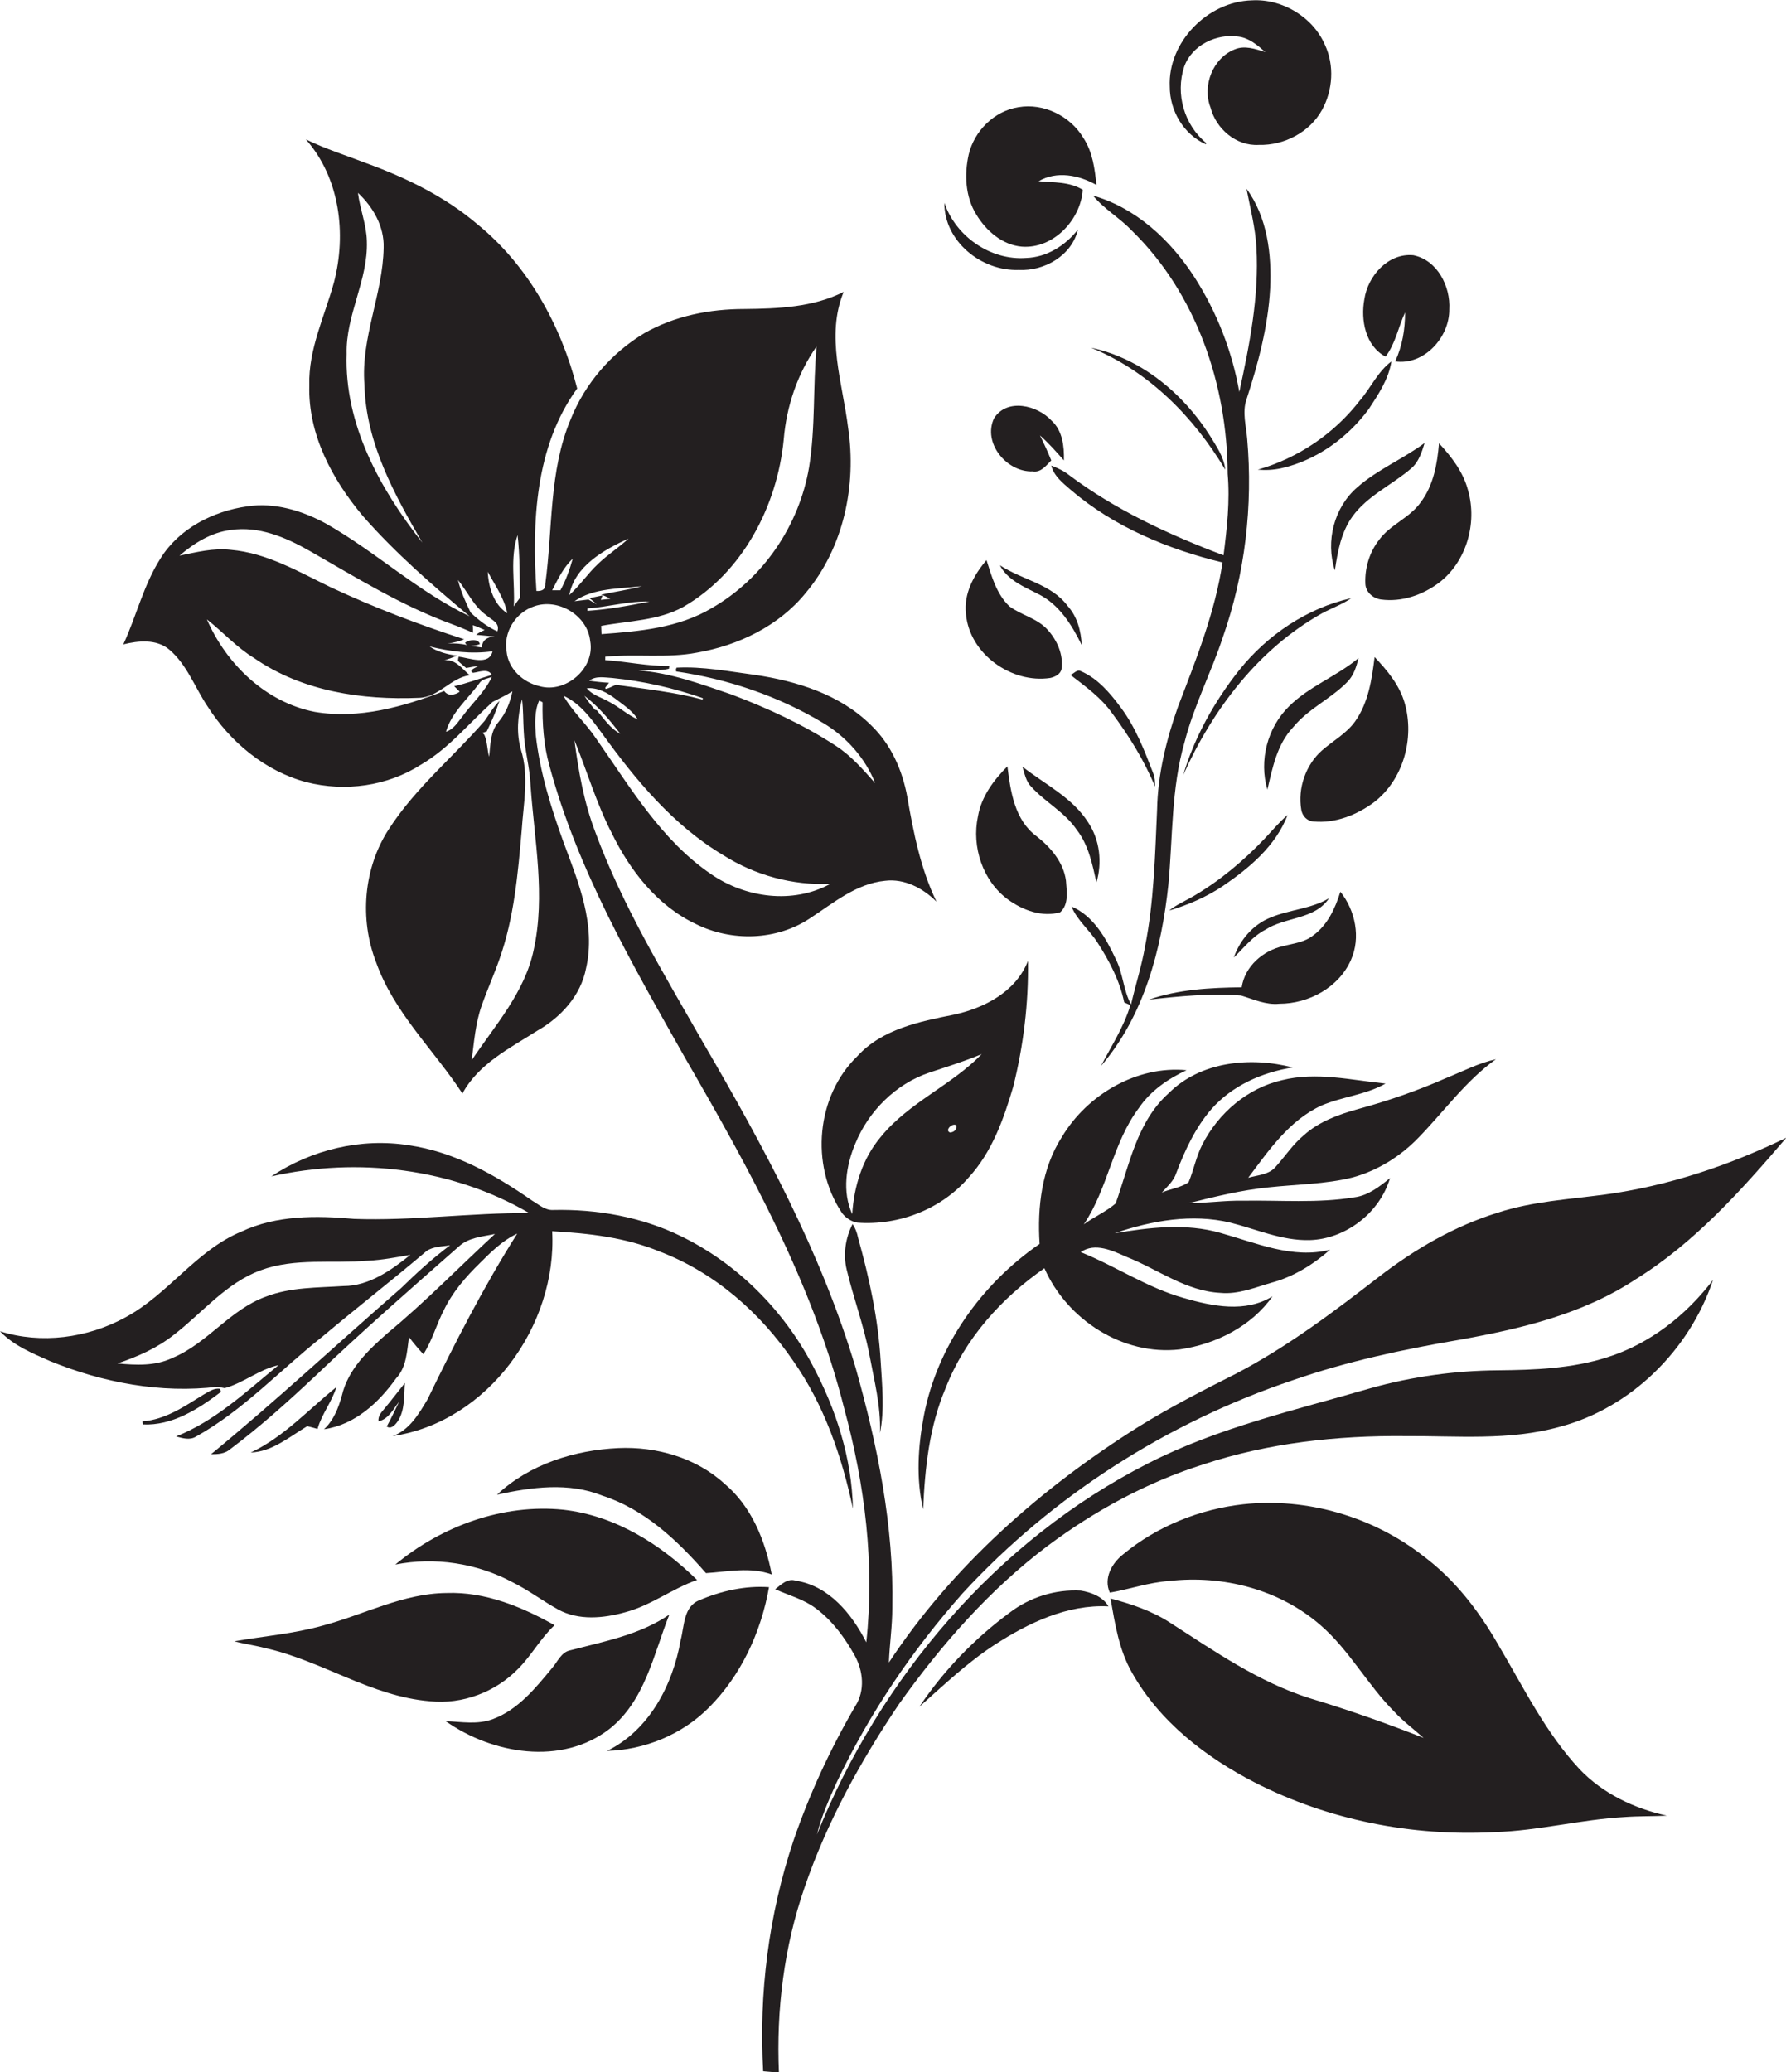 <?xml version="1.0" encoding="utf-8"?>
<!-- Generator: Adobe Illustrator 19.2.0, SVG Export Plug-In . SVG Version: 6.00 Build 0)  -->
<svg version="1.1" id="Layer_1" xmlns="http://www.w3.org/2000/svg" xmlns:xlink="http://www.w3.org/1999/xlink" x="0px" y="0px"
	 viewBox="0 0 521.4 604.9" enable-background="new 0 0 521.4 604.9" xml:space="preserve">
<g>
	<path fill="#231F20" d="M352,42.1l0.2-0.3c-6.5-5.3-9.1-14.4-6.5-22.3c2.2-6.3,9.5-9.8,15.9-8.8c3.1,0.4,5.5,2.5,7.8,4.5
		c-2.9-0.9-6-2-8.9-0.8c-6.4,2.5-9.6,10.6-7.1,17c1.6,6.2,7.5,11.3,14.1,10.9c7.4,0.2,14.9-3.7,18.5-10.3c3.1-5.7,3.6-12.9,0.8-18.9
		c-3.5-8.1-12.4-13.5-21.3-13c-12.9,0.3-24.6,12.2-24,25.2C341.5,32.3,345.5,39.2,352,42.1z"/>
	<path fill="#231F20" d="M298.3,72c9.2,0.7,17.2-7.8,17.8-16.6c-3.9-2.4-8.6-2.1-12.9-2.5c5.3-3.1,11.8-1.8,16.9,1.1
		c-0.5-4.7-1.1-9.6-3.8-13.7c-3.8-6.4-11.6-10.3-19-9c-7.1,1.1-12.9,7-14.5,13.8c-1.3,5.8-1,12.3,2.2,17.5
		C287.9,67.4,292.6,71.5,298.3,72z"/>
	<path fill="#231F20" d="M281.1,465c26.2-28.4,59.7-49.8,96.3-62.1c15.8-5.5,32.2-9,48.6-11.8c17.9-3.2,36.1-7.5,51.4-17.6
		c17.3-10.7,31-26.1,44.1-41.4c-16.7,8.1-34.5,14.1-53,16.6c-10.5,1.4-21.2,2-31.3,5.3c-12.6,3.9-24.1,10.6-34.5,18.6
		c-13.3,10.3-26.8,20.5-41.7,28.3c-9.7,4.9-19.3,9.8-28.5,15.5c-28.5,17.9-54.4,40.7-73,68.9c0.2-5.3,1-10.6,1-16
		c0.5-23.8-4.3-47.3-10.7-70c-10-33.6-26.9-64.7-44.5-94.9c-11.4-20-23.5-39.8-31.5-61.5c-3.3-8.6-4.9-17.7-6.1-26.8
		c3.7,9,6.4,18.4,10.9,27.1c5.3,10.9,13.3,21.2,24.5,26.5c10.4,5.2,23.5,4.9,33.3-1.6c6.9-4.5,13.6-10.2,22-11
		c5.7-0.7,11.1,2.2,15,6.1c-4.6-9.5-6.7-20-8.5-30.4c-1.4-7.9-4.8-15.6-10.7-21.2c-9-8.9-21.6-12.8-33.8-14.6
		c-7.6-1-15.2-2.5-22.9-2.1l-0.2,0.6l0.1,0.5c15.1,2.2,29.9,7.2,43,15.1c6.7,4,12.2,10.2,15.1,17.5c-3.5-3.9-7-8-11.5-10.9
		c-9.5-6.2-19.9-11-30.5-15c-8.8-3-17.7-6.3-27.1-7c3-0.3,6,0.3,8.9-0.5c0-0.2,0.1-0.6,0.1-0.8c-6.3,0.1-12.4-1.3-18.7-1.7
		c0-0.3,0-0.8,0-1c8.9-0.9,18,0.5,26.8-1.2c12.1-2.1,23.9-7.8,31.7-17.4c11.1-13.2,14.9-31.4,12.4-48.2c-1.6-13.1-6.6-26.8-1.3-39.7
		c-8.9,4.5-19.1,4.9-29,5c-10.1,0-20.3,2-29.1,7c-9.7,5.8-17.4,14.7-21.6,25.2c-6.4,15.2-5.2,32-7.4,48c0.1,1.7-1,2.2-2.6,2.1
		c-1.3-20.1-0.4-42.2,11.9-59.1c-4.7-18.4-14.3-35.9-29.2-48c-9.4-8-20.7-13.5-32.2-17.7c-6-2.3-12-4.2-17.8-7
		c9.9,11.2,11.9,27.5,8.2,41.7c-2.7,9.9-7.5,19.5-7.2,30.1c-0.4,14.3,6.7,27.5,15.7,38.2c9.4,10.7,20.2,20.1,31.1,29.2
		c-15.1-7.2-27.5-18.9-42-27.1c-7-3.8-15-6.2-22.9-5c-10,1.4-20,6.5-25.4,15.3c-4.9,7.7-7,16.8-10.8,25c4.4-1.1,9.7-1.6,13.4,1.5
		c5.2,4.4,7.5,11.1,11.2,16.6c6.6,10.4,16.8,18.9,28.8,22.1c11.3,2.9,23.7,1.2,33.5-5.1c8.1-4.7,14-12.1,20.9-18.3
		c1.9-1,3.9-1.9,5.8-3.1c-0.7,3.3-1.9,6.4-4.1,9c-2.4,2.8-2.3,6.6-2.7,10.1c-0.6-2.1-0.5-4.4-1.4-6.4c-0.1-0.1-0.4-0.4-0.5-0.6
		c0.3-0.1,0.9-0.3,1.2-0.4c1.4-2.9,2.7-5.8,3.7-8.9c-1.7,1.7-2.9,3.8-4.3,5.8c-9.2,10.6-20.2,19.6-27.9,31.5
		c-7.5,11.4-8.7,26.4-3.8,39c5.2,14.7,16.9,25.6,25.2,38.3c4.7-8.7,13.8-13.2,21.8-18.3c6.9-3.9,12.8-10.3,14.3-18.3
		c2.9-12.6-2.2-25-6.5-36.5c-3.7-10.2-7-20.7-8.2-31.6c-0.2-3.3-0.4-6.9,1-10c0.3,0.1,0.8,0.4,1,0.5c-0.1,6.2,0.3,12.5,2,18.5
		c8.2,30.5,24.2,58,39.6,85.3c18.8,32.5,37.3,65.8,46.5,102.5c6,22.1,8.9,45.3,6.4,68.1c-4.2-8.3-10.9-16.5-20.6-18
		c-2.4-0.8-4.3,1.2-6,2.5c4,1.8,8.3,2.9,11.9,5.6c4.8,3.6,8.4,8.5,11.3,13.7c2.5,4.5,3.1,10.3,0.2,14.8
		c-7.3,12.5-13.4,25.7-18.1,39.4c-7.2,21.6-10.1,44.5-8.8,67.2c1.5,0.1,3.1,0.3,4.6,0.4c-0.8-18.3,1.5-36.8,7.5-54.1
		c6.5-19,16.3-36.8,27.5-53.4c12.3-17.3,26.5-33.5,43.5-46.3c13.7-10.2,28.9-18.5,45.3-23.7c19-6.3,39.1-8.5,59.1-8.3
		c15-0.1,30.3,1.4,45-2.7c20.9-5.5,38-22.5,44.8-42.9c-7.8,10.3-18.5,18.7-30.9,22.6c-10.3,3.3-21.2,3.7-31.9,3.8
		c-12.5,0.1-25,1.8-37.1,5.2c-22,6.4-44.6,11.5-65.1,22c-44.2,22.5-78.2,62.6-96.6,108.3c1.3-5.3,3.5-10.2,5.7-15.1
		C253.8,500.1,266.4,481.6,281.1,465z M178.7,197.9c9,0.9,17.9,2.9,26.5,5.9l-0.1,0.4c-8.3-2.2-16.8-3.1-25.3-4.3
		c-1,0.4-1.9,1-3,1.2l-0.1-0.4c0.3-0.4,0.9-1.1,1.1-1.4c-1.9-0.1-3.8-0.3-5.8-0.6C174,197.2,176.5,197.8,178.7,197.9z M177.9,204.9
		c-2.2-1.3-4.9-1.9-6.6-4c3.1-0.3,6,1.3,8.4,3.1c2.3,1.8,4.9,3.4,6.5,6C183.2,208.7,180.8,206.4,177.9,204.9z M181.1,214.2
		c-3-1.6-4.8-4.4-6.9-6.9l-0.5-0.1c-1.1-1.3-2.2-2.7-3.1-4.1C174.7,206.2,178,210.2,181.1,214.2z M228.8,128.3
		c0.8-9.7,4-19.2,9.6-27.2c-1.1,11.8-0.3,23.6-2.2,35.3c-2.9,17-13.4,32.5-28.4,41.1c-9.7,5.8-21.2,6.8-32.2,7.6
		c0-0.6-0.1-1.8-0.1-2.4c8-1.5,16.6-1.5,23.9-5.5C216.7,167.3,226.9,147.8,228.8,128.3z M189.6,175.6c-6,1.2-12,2.3-18.1,2.7l0-0.7
		C177.5,177.2,183.5,175.4,189.6,175.6z M178.2,174.8c-0.7,0.1-2.1,0.2-2.8,0.3c0.1-0.3,0.4-1,0.5-1.3l-3.8,0.8
		c0.5,0.4,1.6,1.3,2.1,1.8c-0.8-0.5-1.6-0.9-2.4-1.4c-1,0.1-3.1,0.4-4.1,0.5c5.6-3.9,13.1-3.6,19.7-4.4c-3.9,1.1-8,1.6-11.9,2.5
		C176.4,173.8,177.2,174.3,178.2,174.8z M183.5,157.2c-2.8,2.6-6.1,4.7-8.9,7.4c-3,2.8-5.3,6.3-8.4,9.1
		C167.8,165.2,176.3,160.5,183.5,157.2z M167.2,163.1c-0.9,3.2-2,6.3-3.6,9.2c-0.6,0-1.8,0-2.4,0C162.9,169,164.5,165.6,167.2,163.1
		z M151.1,156.2c0.7,6.1,0.6,12.2,0.7,18.3c-0.6,0.8-1.2,1.6-1.8,2.5C150.4,170.1,148.8,163,151.1,156.2z M101.2,103.3
		c-0.3-11.3,6.3-21.5,5.9-32.9c-0.1-4.8-2-9.3-2.6-14.1c4.4,4.1,7.7,9.8,7.5,16c-0.2,13.5-6.7,26.3-5.6,40
		c0.4,16.9,8.7,32,16.9,46.1C110.9,142.7,100.5,123.8,101.2,103.3z M135.1,209c-1.4,1.7-2.6,3.9-4.9,4.6c1.6-5.6,6.3-9.5,9.7-14.1
		c0.8-1.3,2.4-1.4,3.7-1.9C141.5,202,137.9,205.2,135.1,209z M136.1,195c0.9-0.2,2.7-0.5,3.6-0.6c-0.6,0.4-3.2,1.3-1.6,2
		c1.8-0.2,4.3-1.4,5.5,0.6c-3.7,1.1-7.3,2.5-11,3.3c0.5,0.5,1.1,1.1,1.6,1.6c-1.3,1-3.5,1.4-4.5-0.2c-11.9,4.6-24.9,8.3-37.8,6.1
		c-14.3-2.8-25.8-13.9-31.5-27c4.7,3.7,8.7,8.2,13.8,11.3c14,9.7,31.5,12.3,48.1,11.6c5.7-0.1,9.2-5.8,14.8-6.6
		c-2.2-1.9-4.3-4.9-7.5-4.3c1.3-0.4,2.6-0.9,3.8-1.4c-2.8-0.4-5.7-1.1-8-2.7c6,1.5,12.2,2.3,18.4,1.4c-1,4.4-6.9,1.9-9.9,1.6
		c-0.1,0.3-0.2,0.9-0.2,1.2C134.5,193.7,135.3,194.3,136.1,195z M140.7,189c-1.1-0.1-2.1-0.3-3.2-0.5c0.9,0,2-0.2,2.6-0.5
		c-0.4-1.6-3.2-1.3-4.3-0.4c0.1,0.4,0.4,0.6,0.7,0.7c-1.9-0.4-3.9-0.6-5.9-0.4c1.7-0.3,3.4-0.6,4.9-1.3c-13.3-4.3-26.4-9.3-39-15.2
		c-9.3-4.5-18.6-10-29.1-10.9c-5.1-0.6-10.1,0.7-15,1.7c4.3-3.7,9.3-6.8,15-7.5c8.1-1.2,15.9,2.1,22.8,6c13.5,7.7,26.8,16,41.5,21.4
		c2.2,0.8,4.3,1.7,6.4,2.6c0-0.8,0-1.5-0.1-2.2c1.2,0.3,2.3,0.9,3.5,1.4c-0.9,0.4-1.8,0.8-2.5,1.4c1.3,0.1,4,0.4,5.4,0.5
		C142.3,185.9,140.7,186.9,140.7,189z M145.2,184.3c-2.9-1.3-5.5-3.3-7.8-5.5c-1.5-3.1-2.9-6.2-3.7-9.5c2.8,3.4,4.6,7.7,8.3,10.3
		C143.4,180.9,146.1,181.8,145.2,184.3z M142.4,166.9c2.1,3.9,4.8,7.7,5.7,12.1C144.1,176.5,142.6,171.3,142.4,166.9z M155.8,277.3
		c-2.6,12.4-11.3,22-18.1,32.2c0.7-5.3,1.1-10.8,2.9-15.9c1.6-4.6,3.6-9,5.2-13.6c4.3-12.1,5.4-25,6.5-37.6
		c0.5-7.8,2.2-15.8-0.2-23.5c-1.4-4.8-1-9.9,0.3-14.8c0.4,3.1,0.3,6.2,0.5,9.4c0.2,5.3,1.8,10.5,2,15.9
		C156,245.2,159.3,261.4,155.8,277.3z M157.5,200.3c-4.8-1.1-9.1-5-9.6-10.1c-1-5.6,2.6-11.4,8-13.2c7-2.5,15.6,2.6,16.4,10.1
		C173.8,195.1,165.1,202.5,157.5,200.3z M175.7,214c9.8,13.6,20.8,26.9,35.4,35.6c9.3,5.9,20.3,8.9,31.3,8.4
		c-11,6-24.8,4.1-34.9-2.9c-14.5-9.9-23.5-25.3-33.4-39.4c-2.9-4.4-7-8-9.6-12.6C169.4,205.3,172.6,209.8,175.7,214z"/>
	<path fill="#231F20" d="M330.4,67.3c18.8,18.3,27.9,45,28,71c0.7,7.9-0.2,15.9-1.2,23.8c-15.9-6-31.5-13.2-45.2-23.5
		c-1.5-1.2-3.3-2-5.1-2.7c0.8,3.1,3.4,5.1,5.7,7.1c12.6,10.8,28.3,17.3,44.3,21.2c-2.2,14.6-7.7,28.3-13,42.1
		c-3.4,9.6-5.9,19.7-6.1,30c-0.6,13.3-0.9,26.8-3.5,39.9c-1,5.8-2.8,11.3-4.1,17c-2.3-4.1-2.3-9.1-4.5-13.3
		c-2.8-6-6.5-12.6-12.9-15.3c1.7,4.1,5.4,7,7.7,10.7c3.4,5.3,6.4,11,7.7,17.3c0.4,0.2,1.3,0.6,1.8,0.8c-1.9,6.4-5.6,12-8.6,17.8
		c12.6-14.7,17.7-34.1,19.7-53c1.3-13.8,0.8-28,4.7-41.5c2.7-10.6,7.8-20.4,11.2-30.7c6.5-18.5,8.8-38.4,7.1-57.9
		c-0.3-3.8-1.5-7.8-0.2-11.5c3.4-10.5,6.3-21.3,6.9-32.3c0.5-10-0.8-20.9-6.9-29.2c1.1,5.7,2.6,11.4,2.9,17.2
		c0.8,14.2-2,28.3-5,42.1c-2.1-11.9-6.6-23.4-13.1-33.5c-6.9-10.7-17-20.2-29.6-23.8C322.4,61.1,326.9,63.6,330.4,67.3z"/>
	<path fill="#231F20" d="M297.4,78.8c7.5,0.4,15.5-4.2,17.3-11.8c-3.7,4.7-9.1,8.1-15.1,8.3c-10.4,0.8-20.6-6.3-23.9-16.1
		C275.6,70.4,286.5,79.2,297.4,78.8z"/>
	<path fill="#231F20" d="M404.5,104.1c2.9-3.8,3.7-8.6,5.7-12.9c0,4.9-0.8,9.8-2.9,14.3c8.5,1.2,15.9-7.1,15.8-15.2
		c0.4-6.7-3.5-14.4-10.5-15.8c-7.3-0.7-13.3,6-14.3,12.9C397.2,93.4,398.6,101,404.5,104.1z"/>
	<path fill="#231F20" d="M353.3,127.3c-7.9-12.5-20.2-22.7-34.8-25.8c16.8,6.8,30,20.2,39.2,35.6
		C357.3,133.3,355.1,130.3,353.3,127.3z"/>
	<path fill="#231F20" d="M374,136.7c10.3-2.3,19.4-8.9,25.6-17.3c2.8-4.3,5.8-8.7,6.6-13.9c-4,3-6,7.7-9.2,11.4
		c-7.5,9.7-18,16.8-29.8,20.2C369.4,137.3,371.7,137.2,374,136.7z"/>
	<path fill="#231F20" d="M310.6,134.4c0.1-4.1-0.4-8.7-3.6-11.6c-4.1-4.5-13-6.7-16.8-0.7c-3.4,7.2,3.7,15.8,11.3,15.5
		c2.4,0.4,3.9-1.7,5.4-3.2c-1-2.5-2.1-4.9-3.3-7.3C306.1,129.3,308.3,131.8,310.6,134.4z"/>
	<path fill="#231F20" d="M415.9,129.3c-6.3,4.7-13.7,7.7-19.6,12.9c-6.8,5.8-9.4,15.8-6.6,24.3c0.8-5.4,1.8-11.1,5.1-15.7
		c4.4-6.1,11.5-9.2,17.1-14C414.2,134.9,415.1,131.9,415.9,129.3z"/>
	<path fill="#231F20" d="M414.7,146.7c-3.2,4.5-8.8,6.4-12.1,10.9c-2.8,3.6-4.2,8.2-4,12.8c0.1,2.5,2.3,4.3,4.6,4.6
		c6,0.8,12.1-1.3,16.9-4.9c8-6.1,11.2-17.3,8.5-26.9c-1.4-5.4-4.8-9.8-8.5-13.8C419.6,135.4,418.5,141.7,414.7,146.7z"/>
	<path fill="#231F20" d="M282,179.2c1,11.7,13.3,20.4,24.6,18.7c1.4-0.3,3-1.1,3.3-2.6c0.6-4.2-1.3-8.4-4-11.4
		c-3-3.4-7.7-4.3-11.2-6.9c-3.8-3.6-5.2-8.8-6.7-13.5C284.3,167.8,281.3,173.3,282,179.2z"/>
	<path fill="#231F20" d="M291.9,165c2.3,4.4,7.1,6.3,11.2,8.4c6.1,3,9.8,9,12.7,14.9c-0.2-4.1-1.3-8.3-4.1-11.4
		C306.9,170.4,298.4,169.3,291.9,165z"/>
	<path fill="#231F20" d="M361.7,195.7c-7.2,9.1-13,19.5-16.3,30.6c8.6-19.2,22-36.9,40.6-47.3c2.8-1.5,5.9-2.6,8.5-4.4
		C381.6,177.5,370,185.3,361.7,195.7z"/>
	<path fill="#231F20" d="M396.6,192.1c-6.3,5.3-14.4,8.2-20.3,14.1c-6.3,6.2-8.8,15.8-6.3,24.3c1.5-6.4,2.8-13.2,7.5-18.2
		c4.4-5.4,11-8.3,15.8-13.2C395.2,197.2,396,194.6,396.6,192.1z"/>
	<path fill="#231F20" d="M410.1,205.3c-1.5-5.3-5.1-9.6-8.8-13.5c-0.8,6.5-1.8,13.3-5.7,18.8c-2.5,3.5-6.4,5.6-9.6,8.4
		c-4.8,4.2-7.2,11.1-6.1,17.4c0.3,1.8,1.7,3.3,3.6,3.4c6.3,0.6,12.6-1.9,17.6-5.6C409.7,227.6,413,215.5,410.1,205.3z"/>
	<path fill="#231F20" d="M324.6,208.1c5,6.7,9.4,13.8,12.6,21.5c0-1.3,0-2.6-0.5-3.8c-2.6-6.7-5.2-13.6-9.6-19.4
		c-3.1-4.2-6.7-8.4-11.6-10.5c-1.1-0.6-2,0.8-3,1.1C316.9,200.4,321.4,203.6,324.6,208.1z"/>
	<path fill="#231F20" d="M302.6,244.1c-6.4-4.7-7.6-13.1-8.5-20.4c-4,4-7.6,8.8-8.6,14.6c-1.9,8.9,1.4,18.9,8.8,24.3
		c4.3,3.1,9.9,5.2,15.2,3.7c2.6-2.3,1.9-6.1,1.7-9.2C310.5,251.7,306.7,247.3,302.6,244.1z"/>
	<path fill="#231F20" d="M314.4,242.3c3.4,4.4,4.5,10,5.7,15.3c1.7-5.8,1-12.4-2.4-17.5c-4.6-7.3-12.6-11.1-19.2-16.3
		c0.6,2,1,4.3,2.6,5.9C305.2,234.2,310.9,237.1,314.4,242.3z"/>
	<path fill="#231F20" d="M356.9,258.7c7.8-5.3,15.5-11.7,19-20.8c-2.5,2.1-4.5,4.6-6.8,7c-6.1,6.4-13,12.2-20.7,16.7
		c-2.4,1.4-5,2.5-7.1,4.2C346.7,264.2,352.1,261.9,356.9,258.7z"/>
	<path fill="#231F20" d="M362.3,290.6c3.7,1.1,7.2,2.8,11.2,2.4c8.6,0,17.4-4.8,20.9-12.8c2.9-6.5,1.3-14.4-3.1-19.9
		c-1.5,4.9-3.8,9.8-8,12.8c-2.5,2-5.8,2.3-8.8,3.1c-5.8,1.3-11.1,5.9-12,12c-9.1,0.1-18.5,0.6-27.1,3.6
		C344.3,290.8,353.3,289.9,362.3,290.6z"/>
	<path fill="#231F20" d="M360.2,279.5c2.9-2.8,5.5-6.2,9.2-8.1c5.8-3.8,14.4-2.9,18.6-9.2c-5.2,3.1-11.5,3.3-17,5.6
		C365.9,269.8,362,274.3,360.2,279.5z"/>
	<path fill="#231F20" d="M282.8,343.7c6.8-7.4,10.2-17,13-26.5c3-12,4.5-24.4,4.3-36.7c-3.5,9-12.8,13.8-21.7,15.7
		c-10,2-20.9,4.2-28.1,12.1c-12,11.6-13.8,31.7-4.6,45.6c1,1.5,2.8,2.7,4.6,3C262.5,357.8,274.9,352.9,282.8,343.7z M257.1,331.9
		c-5.3,6.3-7.8,14.4-8.3,22.5c-3-6.5-1.8-14.2,0.9-20.6c3.9-9.5,11.8-17.4,21.6-20.7c5.1-1.7,10.3-3.3,15.3-5.4
		C277.8,316.8,265.3,321.8,257.1,331.9z M277.4,330.6c-1.8-0.6,0.7-3,1.8-2.1C279.3,329.7,278.7,330.4,277.4,330.6z"/>
	<path fill="#231F20" d="M394.9,343.7c7.3-2,14-6.2,19.2-11.6c7.5-7.7,13.8-16.6,22.6-22.9c-5,1.1-9.6,3.5-14.3,5.4
		c-8.4,3.7-17,6.7-25.8,9.1c-5.8,1.6-11.6,3.7-16.1,7.8c-3.1,2.6-5.3,6-8,9c-1.9,2.4-5.3,2.5-8.1,3.3c6-8,12-16.8,21.4-21.1
		c6.1-2.6,12.9-3.1,18.7-6.4c-10-1-20.2-3.5-30.2-1c-10.1,2.3-18.6,9.6-23.3,18.8c-1.8,3.5-2.5,7.4-4,11c-2.3,1.6-5.2,1.9-7.8,3
		c1.6-1.8,3.5-3.4,4.2-5.7c2.5-6.6,5.6-13.3,10.3-18.7c6-6.8,14.8-10.7,23.7-12.1c-12.3-3.2-26.9-1.8-36.2,7.5
		c-9.3,8.3-11.5,21-15.5,32.2c-2.8,2.4-6.3,3.9-9.3,6.1c7.1-10.5,8.4-23.8,16.1-34c3.4-5,8.5-8.5,13.9-11
		c-14.5-1.4-29,7.1-36.4,19.5c-5.9,9.2-7.2,20.5-6.5,31.2c-17,11.7-29.9,29.8-33.8,50.2c-1.7,8.9-2.3,18.4-0.2,27.3
		c0.5-12,1.8-24.3,6.6-35.5c5.6-14.4,16.3-26.2,28.8-34.9c6.6,15,22.9,25.6,39.5,23.7c10.5-1.5,20.9-6.7,27.1-15.5
		c-7.9,4.9-17.6,2.9-25.9,0.5c-10.7-3-19.9-9.3-30.1-13.4c4.2-2.9,9.3-0.4,13.4,1.4c9.1,3.6,17.3,10,27.4,10.5
		c5.2,0.5,10.1-1.6,15-3c6.3-1.7,12.1-5.3,17-9.6c-10.9,2.8-21.6-2-32-4.9c-10.1-2.9-20.8-1.6-30.9,0.1c10.8-3.7,22.6-5.8,33.8-3.1
		c7.6,1.9,15,5.3,23.1,5.1c10.6-0.3,20.5-8,23.5-18.1c-3.1,2.5-6.4,5.1-10.4,5.6c-10.8,1.8-21.8,0.8-32.7,1
		c-5.2-0.1-10.4,0.7-15.6,0.7c7.6-1.9,15.3-3.8,23.2-4.6C378.5,345.7,386.9,345.7,394.9,343.7z"/>
	<path fill="#231F20" d="M133.9,363.9c2.9-2.7,6.9-2.9,10.6-3.7c-10.4,9.6-20.3,19.8-31.3,28.9c-5.7,5-11.6,10.6-13.4,18.3
		c-1,3.6-2.4,7.2-5.2,9.8c9-1.3,15.9-7.7,21-14.8c3.1-3.3,3.2-7.9,3.8-12.1c1.3,1.7,2.7,3.4,4.2,5c2.6-4,3.8-8.7,6-12.9
		c2.5-5.2,6.3-9.6,10.4-13.6c3.3-3.3,6.7-6.7,11-8.7c-9.8,15.5-18.2,31.9-26.2,48.4c-2.5,4.2-5.3,9-10.2,10.7
		c27.8-4.1,48.1-32.3,46.6-59.8c10.6,0.6,21.4,1.8,31.3,5.9c16.1,6.1,29.5,17.9,39.1,32c9,12.8,14.2,27.9,17.4,43.1
		c-0.3-14.7-4.9-29-11.8-41.9c-8.5-16.1-21.9-29.6-38.3-37.6c-11.6-5.7-24.7-8-37.5-7.7c-2.3,0.1-4.1-1.6-6-2.7
		c-10.9-7.6-22.8-14.3-36.1-16.2c-13.9-2.2-28.4,1.3-40.1,9.1c25.3-5.7,52.8-2.4,75.3,10.7c-17.1-0.1-34.1,2.3-51.1,1.7
		c-11.1-1-22.7-1.1-32.9,3.7c-13.3,5.5-21.4,18.4-34,25.1c-11,6-24.5,7.8-36.5,4c4,4.2,9.4,6.4,14.6,8.7c15.4,6.3,32.4,9.5,48.9,7.5
		c0.5,0.1,1.6,0.3,2.1,0.4c5.5-1.5,10.1-5.5,15.7-6.7c-9.4,7.7-18.5,16.3-29.9,20.8c1.9,0.5,4,1.2,5.9,0
		c13.8-7.7,24.6-19.5,36.9-29.2c10-8.4,20.3-16.4,30.3-24.9c2-1.4,4.6-1.3,6.9-1.7c-5.1,3.8-9.8,8.1-14.3,12.5
		c-18.5,16.1-36.5,32.9-55.5,48.5c1.9,0,4-0.1,5.5-1.4c8.8-6.6,16.9-13.9,24.9-21.4C105.6,388.7,119.8,376.3,133.9,363.9z
		 M100.3,375.4c-7.6,0.5-15.5,0.3-22.7,3.1c-10.5,3.8-17.1,13.7-27.3,17.9c-5,2.4-10.6,2.1-16,1.6c5.9-2,11.6-4.5,16.5-8.4
		c8.3-6.4,15.2-15.1,25.3-18.8c10-3.7,20.9-1.9,31.4-2.8c4.1-0.2,8.2-1,12.3-1.7C114.2,370.8,107.7,375.4,100.3,375.4z"/>
	<path fill="#231F20" d="M248.9,357.3c-2.1,4.1-2.8,8.9-1.7,13.4c2,8.3,5,16.3,6.6,24.7c1.4,7.5,3.4,15.1,3.1,22.9
		c1.4-6.9,0.6-14,0.2-21c-0.7-12.2-3.3-24.2-6.6-36C250.2,359.8,249.7,358.5,248.9,357.3z"/>
	<path fill="#231F20" d="M116.1,414.9c2.2-3.3,1.8-7.5,2.1-11.2c-2,2.5-3.9,5-5.9,7.4c-0.9,1.1-2,2.2-1.8,3.8c3-0.7,4.3-3.6,6-5.7
		c-1.2,2.4-2.3,4.9-3.6,7.2C114.2,417.3,115.4,415.9,116.1,414.9z"/>
	<path fill="#231F20" d="M64.2,405.4c-1.8-0.3-3.3,0.9-4.8,1.7c-5.5,3.4-11.1,7.3-17.8,7.8c0,0.2,0.1,0.7,0.1,0.9
		c8.6,0.4,16.2-4.5,22.8-9.5C64.5,406.1,64.3,405.7,64.2,405.4z"/>
	<path fill="#231F20" d="M89.7,416.3c1,0.3,2,0.5,3,0.8c1.2-4.3,4.2-7.9,5.5-12.2c-8.2,6.6-15.4,14.6-25,19.1
		C79.4,423.8,84.5,419.4,89.7,416.3z"/>
	<path fill="#231F20" d="M225.3,459.6c-1.9-9.9-5.9-19.9-13.8-26.5c-8.3-7.6-19.9-10.9-31-10.4c-12.8,0.6-25.9,4.7-35.4,13.6
		c10.1-2.2,20.9-3.7,30.8,0.3c12.3,4,21.8,13,30.2,22.6C212.4,458.8,219.1,457.3,225.3,459.6z"/>
	<path fill="#231F20" d="M461.2,516.5c-10.1-10.8-16.6-24.3-24.1-36.9c-5.6-9.7-12.6-18.7-21.6-25.4c-14.7-11.5-34-17.1-52.5-15.1
		c-12.7,1.4-25.2,6.4-35.1,14.6c-3.3,2.6-5.8,7-3.9,11.2c5.8-1,11.4-3,17.3-3.4c15.6-1.8,32.1,2.4,44.1,12.8
		c8.5,7.3,13.8,17.5,21.7,25.4c2.6,2.8,5.7,5.1,8.5,7.6c-10.9-4.3-22-8.2-33.3-11.6c-14.8-4.7-27.6-13.6-40.5-21.9
		c-5.3-3.5-11.5-5.6-17.6-7.2c1.3,7.4,2.5,15.1,6.3,21.7c8,14.2,21.4,24.6,35.8,32c21.5,11,46,15.8,70.1,14.5
		c12.7-0.4,25.2-3.7,37.9-4.4c4.1-0.3,8.2-0.2,12.3-0.4C477.1,527.9,468,523.6,461.2,516.5z"/>
	<path fill="#231F20" d="M115.4,456.7c11.5-2.3,23.9-0.4,34.3,5.2c4.6,2.3,8.7,5.4,13.2,7.9c6,3.3,13.3,2.6,19.7,0.8
		c7.5-2,13.7-6.9,20.9-9.4c-10.6-10.4-23.9-18.8-39-20.5C146.9,438.9,129,445.4,115.4,456.7z"/>
	<path fill="#231F20" d="M204.2,467.1c-4.7,1.8-4.4,7.6-5.5,11.7c-2.3,13.1-9.2,26.3-21.5,32.3c10.9-0.3,21.8-4.7,29.6-12.5
		c9.5-9.4,15.4-22.2,17.7-35.3C217.6,462.8,210.5,464.4,204.2,467.1z"/>
	<path fill="#231F20" d="M315.5,464.3c-7.4-0.4-14.8,1.9-20.7,6.4c-10.3,7.6-19.3,16.9-26.4,27.5c7.1-6.3,14-12.9,22-18.1
		c9.9-6.4,21.2-11.8,33.2-11.2C322,466.1,318.6,464.8,315.5,464.3z"/>
	<path fill="#231F20" d="M161.9,474.4c-9.6-5.4-20.3-9.8-31.5-9.4c-12.7,0.1-24.1,6.3-36.1,9.5c-8.5,2.4-17.3,3.1-25.9,4.6
		c3,0.8,6.1,1.2,9.1,2c16.5,3.7,30.9,14.1,48,15.5c9.5,1,19.2-2.7,25.8-9.5C155.2,483.2,157.8,478.2,161.9,474.4z"/>
	<path fill="#231F20" d="M195.4,471.3c-8.6,5.9-18.9,7.8-28.8,10.4c-2.8,0.5-3.8,3.4-5.5,5.3c-4.8,5.8-9.9,12.1-17.2,14.8
		c-4.5,1.7-9.2,0.8-13.8,0.6c13.6,9.6,33.8,13.1,47.8,2.3C188.3,496.5,190.8,482.9,195.4,471.3z"/>
</g>
</svg>
